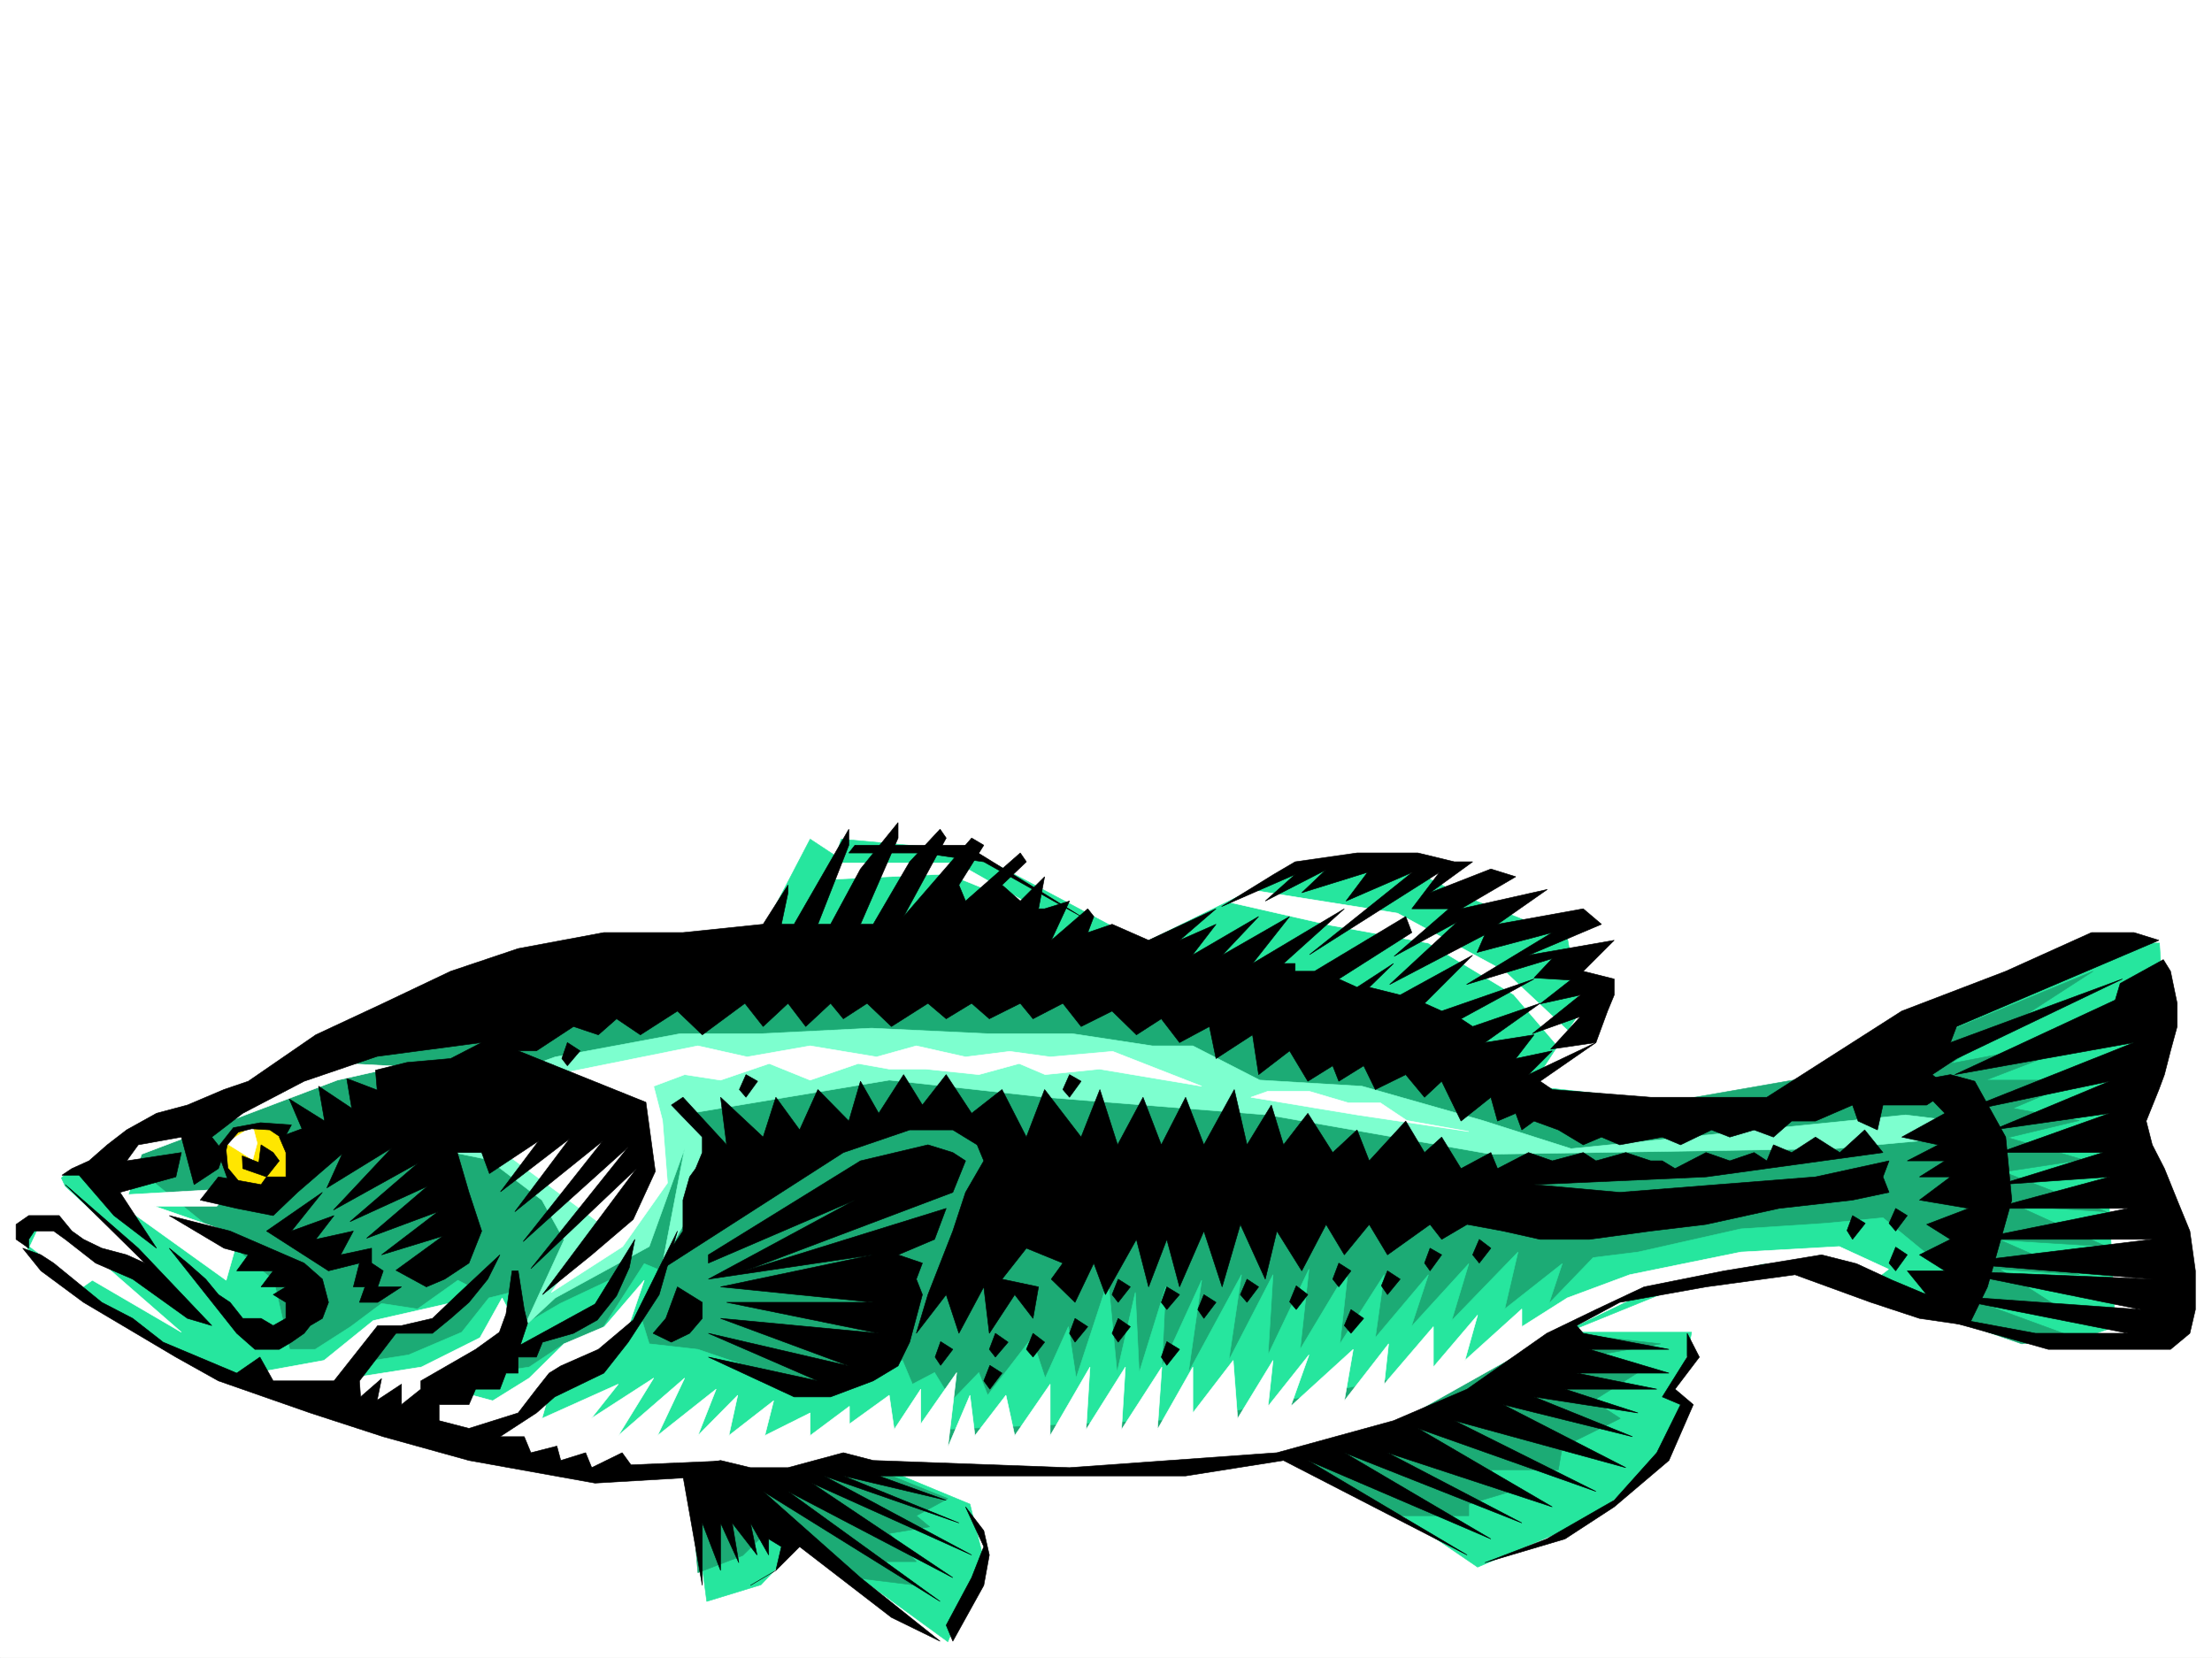<svg xmlns="http://www.w3.org/2000/svg" width="2997.016" height="2246.297"><rect width="100%" height="100%" fill="#333333" stroke="none"/><defs><clipPath id="a"><path d="M0 0h2997v2244.137H0Zm0 0"/></clipPath></defs><path fill="#fff" d="M0 2246.297h2997.016V0H0Zm0 0"/><g clip-path="url(#a)" transform="translate(0 2.16)"><path fill="#fff" fill-rule="evenodd" stroke="#fff" stroke-linecap="square" stroke-linejoin="bevel" stroke-miterlimit="10" stroke-width=".743" d="M.742 2244.137h2995.531V-2.16H.743Zm0 0"/></g><path fill="#26e69e" fill-rule="evenodd" stroke="#26e69e" stroke-linecap="square" stroke-linejoin="bevel" stroke-miterlimit="10" stroke-width=".743" d="m1139.61 1136.988 174.581 15.758 235.262 125.082 205.317-101.113 168.558 7.469 61.426 30.73 138.648 54.664 17.95 100.367-66.668 101.856 357.375 38.945 421.851-232.918h71.942l5.242 84.613-77.184 194.012 12.004 241.168-43.48 14.977-233.778-46.41-96.656-53.961-217.281 31.476-151.317 61.426h168.563l-5.984 30.695-17.243 46.45 17.243 23.226-35.973 78.629-101.895 77.144L2002 2123.441l-295.207-201.48-598.66 30.73 206.058 85.356 17.243 69.68-47.196 116.828-193.308-140.797-59.942 63.652-73.43 22.485-23.226-178.258 89.89-713.809 73.434-140.84 35.227 23.227zm0 0"/><path fill="#1cab75" fill-rule="evenodd" stroke="#1cab75" stroke-linecap="square" stroke-linejoin="bevel" stroke-miterlimit="10" stroke-width=".743" d="m125.121 1571.43 114.64-60.684 283.985-125.082 621.102-85.395 688.59 85.395 325.156 125.082 356.672-62.168 320.656-132.55-193.309 125.081 211.297-40.468-163.32 62.91h126.605l-89.93 38.203 89.93 16.5-96.656 23.227 101.895 29.949-107.88 16.46 139.356 53.958-119.883-7.508 119.883 54.703-144.594-8.992 107.88 47.191-107.88-7.508 71.907 46.453h-95.914l126.644 46.41-72.684 8.25-180.566-62.167-66.703-31.438-115.383-15.015-193.273 46.453-71.946 46.449 138.61 15.719-84.649 14.976 53.918 23.969-60.683 38.2 36.715 23.968-78.668 38.941-5.243 30.735h-91.414l24.711 29.949-54.66 16.46v15.759h-96.656l-138.61-77.926-138.609 15.758h-428.574l96.652 38.945-42.734 23.223 17.984 14.976-54.699 8.992 36.715 38.204h-41.953l36.715 31.433-73.43-8.992-101.899-84.613-54.699 53.922-60.683 23.222-11.223-131.844H806.945l-199.293-30.695-247.27-86.137v-61.425l-48.675-38.942-174.582-171.535Zm0 0"/><path fill="#26e69e" fill-rule="evenodd" stroke="#26e69e" stroke-linecap="square" stroke-linejoin="bevel" stroke-miterlimit="10" stroke-width=".743" d="M378.371 1828.355h48.719l47.937-30.734 41.953-31.434 48.72 7.47 54.698-38.946 17.207 8.992-66.668 61.426h-41.953l-23.226 38.203 47.937-7.508 71.946-30.695 36.714-46.45 29.95-7.468v53.918l66.703-38.942 66.668-31.476-6.727 38.945-47.976 23.965-60.684 23.227-42.695 38.945 49.46-7.469 47.196-31.476 48.68-15.72 59.937-92.901 17.988 7.507-23.226 62.172 12.004 38.942 65.922 7.507 138.61 47.157 73.429-8.211 65.18-23.969 13.492 32.18 29.988-15.719 23.227 38.2 36.714-38.2 11.965 30.73 59.938-77.925 17.988 54.703 31.473-69.68 10.48 69.68 43.48-132.59 11.965 125.082 24.75-108.582 5.239 108.582 35.972-116.09-5.281 108.621 53.961-117.613-17.988 125.082 71.945-132.55-17.242 116.089 59.937-116.09-6.722 108.582 55.441-116.09-12.004 108.621 65.18-108.62-11.219 101.113 59.938-93.606-12 85.356 71.941-85.356-23.227 70.38 77.93-85.395-23.226 77.144 89.89-92.86-17.984 77.145 77.926-61.43-17.989 53.961 59.942-62.171 60.683-7.504 139.391-31.438 114.601-7.508 77.926-7.507 84.692 69.675-35.227 38.946-54.703-14.977-36.715-23.969h-107.875l-182.09 31.477-174.582 84.613-423.297 86.137-542.472 23.226H632.363l-175.324-47.195-103.379-15.719-11.262-38.941zm0 0"/><path fill="#26e69e" fill-rule="evenodd" stroke="#26e69e" stroke-linecap="square" stroke-linejoin="bevel" stroke-miterlimit="10" stroke-width=".743" d="m88.406 1590.902-5.242 5.239 5.242 11.222 116.125 106.39-10.476 5.24-79.414-26.981-39.727-32.215-28.465 5.277-15.715 16.461 15.715 23.227 63.696 50.906 128.132 74.914 96.653 48.68 59.941-40.426-24.008-104.125-209.027-170.79zm0 0"/><path fill="#fff" fill-rule="evenodd" stroke="#fff" stroke-linecap="square" stroke-linejoin="bevel" stroke-miterlimit="10" stroke-width=".743" d="m51.691 1665.074-11.222 23.969 71.906 54.66 12.746-8.992 120.621 70.418-169.3-147.563zm0 0"/><path fill="#7dffcf" fill-rule="evenodd" stroke="#7dffcf" stroke-linecap="square" stroke-linejoin="bevel" stroke-miterlimit="10" stroke-width=".743" d="m752.246 1432.117 169.34-31.476h109.402l149.832-7.47 157.34 7.47h114.64l108.657 16.5h54.703l90.633 46.41 138.61 8.25 163.359 46.453 119.882 38.2 453.286-45.708 60.683 7.508 5.98 23.227-163.32 14.972-465.289 7.469-301.93-53.176-301.968-23.969-211.297-23.226-283.203 47.195 59.941 45.707-83.91 155.774 29.953-155.774-47.937 132.59-127.387 69.637-41.957 38.941 53.961-117.57-29.992-53.961-71.903-54.66-73.43-14.977 96.653-100.367zm0 0"/><path fill="#fff" fill-rule="evenodd" stroke="#fff" stroke-linecap="square" stroke-linejoin="bevel" stroke-miterlimit="10" stroke-width=".743" d="M1132.883 1169.207h163.32l119.883 68.152-131.848-53.175-163.36 7.507zm567.183 37.457 193.313 30.695 145.336 78.668 89.93 84.614-12.004 23.968-65.922-77.144-115.387-69.637-131.883-23.969-138.61-31.476zm17.989 271.902h55.441l53.176 15.72h43.48l35.934 23.968 83.95 14.973-150.614-22.48-54.703-8.993-89.89-14.977zM148.344 1595.398l25.496-46.453 101.894-30.691 193.309-77.145 283.203 14.977 193.309-38.945 66.707 14.976 85.394-14.976 89.93 14.976 53.918-14.976 66.703 14.976 59.941-7.508 54.7 7.508 84.652-7.508 120.625 47.192-138.61-23.223-73.429 7.508-35.23-14.977-54.66 14.977-71.946-7.508h-49.46l-41.954-7.469-65.18 22.442-55.445-22.442-65.922 22.442-48.719-7.465-41.957 15.715 12.004 46.453 6.727 84.652-60.684 86.137-96.656 62.168 65.926-93.645-168.563-124.34-120.62-84.648-66.708 14.973-265.215 100.37-17.984 54.7 143.847-8.25-23.968 23.969h-84.692l114.641 39.687-17.242 60.684-151.317-108.621zm0 0"/><path fill="#ffe600" fill-rule="evenodd" stroke="#ffe600" stroke-linecap="square" stroke-linejoin="bevel" stroke-miterlimit="10" stroke-width=".743" d="M333.406 1528.73h29.246l21.7 10.481 8.996 19.473 1.523 31.472-8.992 11.965-24.75 8.996-29.953-5.242-20.254-10.477-7.465-23.968v-15.719l14.23-19.473zm0 0"/><path fill="#fff" fill-rule="evenodd" stroke="#fff" stroke-linecap="square" stroke-linejoin="bevel" stroke-miterlimit="10" stroke-width=".743" d="m306.426 1548.945 35.972 22.485 6.024-22.485-6.024-23.222zm41.996 310.848 90.633-16.461 66.703-53.96 101.894-23.185v15.72l-90.672 23.222-41.953 62.172 95.91-14.977 79.415-39.726 29.988-53.918 11.965 23.226-11.965 38.942-96.656 54.664 83.91 22.48 49.46-30.691 47.196-46.453 54.7-23.227 53.917-62.91-29.207 86.137-91.414 38.945-17.988 62.168 103.422-46.45-36.715 46.45 84.648-54.66-47.933 77.887 89.89-77.887-36.715 77.887 79.41-62.915-24.71 62.915 53.957-54.665-12.004 54.665 60.683-47.196-11.964 47.195 61.43-30.695v30.695l53.214-39.687v23.969l53.918-38.946 6.762 46.415 35.972-54.665v47.196l48.68-69.676-11.965 101.11 29.953-70.38 6.723 54.665 41.996-54.665 11.965 54.665 47.973-69.676v69.676l53.921-92.864-5.242 84.614 53.215-84.614-5.238 84.614 54.66-84.614-5.98 84.614 47.976-84.614v62.168l54.66-71.16 6.024 78.629 47.933-78.629-6.722 62.168 55.441-69.676-24.75 69.676 84.691-77.144-12.003 69.636 59.941-77.144-5.984 54.664 66.668-77.89v54.702l59.941-70.418-17.246 61.426 77.183-69.676v23.965l61.465-38.941 84.653-31.438 150.613-30.73 133.332-7.469 66.703 30.691-19.473 14.977-41.953-22.484h-108.66l-175.324 46.453-144.59 69.676-193.312 108.582-175.325 47.19-228.539 7.509H818.95l-174.582-38.946-157.336-38.199-95.172-23.969zm0 0"/><path fill-rule="evenodd" stroke="#000" stroke-linecap="square" stroke-linejoin="bevel" stroke-miterlimit="10" stroke-width=".743" d="m83.91 1592.387 13.488-8.992 23.227-10.48 24.75-21.7L171.57 1531l40.47-22.484 41.952-11.22 49.465-20.995 32.961-11.223 91.414-62.914 91.414-42.695 91.379-43.442 91.414-30.73 116.129-21.703H925.34l108.62-11.258 33.743-53.18v10.48l-8.992 42.7h17.203l74.172-128.797v21.7l-41.953 107.097h17.242l40.469-74.879 50.949-62.91v20.957l-50.95 116.832h17.243l49.426-84.613 41.21-44.184 8.25 11.965-57.671 106.352 92.156-106.352 16.461 9.734-33.703 53.918 8.992 21.742 74.172-65.18 8.25 12.005-33 31.433 24.75 21.742 32.965-32.96-8.254 43.437h8.254l33.703-10.477-24.711 53.176 49.46-42.699 8.212 10.48-8.211 21.739 32.96-11.258 49.462 21.738 91.379-42.699-49.426 42.7 49.426-21.74-32.22 41.954 89.93-52.434-49.46 52.434 91.414-52.434-50.203 63.657 124.375-74.137-82.422 74.137h15.757v10.515h26.196l123.636-74.172 8.25 21.739-98.925 62.914 24.75 11.219 49.425-32.215-32.964 32.215 41.957 10.48 98.18-53.918-65.18 65.18 23.226 10.476 125.117-43.437-98.921 53.918 15.757 10.48 91.415-31.437-74.954 53.175 66.704-10.48-24.75 32.18 49.46-10.477-32.218 32.219 91.418-43.442-75.66 52.434 16.46 11.223 133.371 10.476h157.34l182.832-116.832 140.836-53.918 116.168-52.433h57.672l33.703 10.48-274.207 116.832-8.25 21.738 233.035-86.136-224.785 107.836-32.96 21.742 24.71 20.215-32.218 20.996h-59.2L2543.73 1531l-26.238-12.004-7.508-21.7-50.203 21.7h-32.219l-24.71 21.738-26.235-9.734-32.965 9.734-24.71-9.734-41.954 20.215-24.75-10.48-57.672 10.48-24.71-10.48-24.75 10.48-33.708-20.215-32.96-12.004-16.5 12.004-8.25-22.484-24.711 10.48-8.993-32.219-40.468 32.22-26.196-53.919-23.226 21.7-25.493-30.692-41.21 20.215-15.72-32.219-33.745 20.996-8.211-20.996-33.742 20.996-24.711-41.21-41.953 32.218-8.25-53.922-49.461 32.18-8.996-43.438-40.43 21.738-24.75-32.218-33.703 21.738-32.961-32.219-41.953 20.961-24.75-31.437-40.43 20.957-17.246-20.957-41.953 20.957-23.969-20.957-34.484 20.957-24.711-20.957-49.461 31.437-32.965-31.437-32.215 20.957-17.246-20.957-33.703 31.437-23.969-31.437-33.742 31.437-24.711-31.437-57.71 42.695-33.708-32.219-50.203 32.22-32.219-21.74-24.71 21.74-33.704-11.259-50.207 32.961h-24.75l173.098 69.676 12.746 93.605-29.988 65.18-56.188 47.934L735 1754.184l127.39-170.79-143.105 135.598 131.883-164.805-142.363 128.09 107.879-136.3-119.141 95.87 74.172-98.882-93.645 71.906 51.692-68.894-66.664 44.18-10.48-28.466h-33l15.757 53.922 17.242 52.434-17.242 43.437-32.96 21.743-24.75 10.476-41.212-22.48 63.692-46.414-83.165 25.453 76.442-58.414-96.656 35.933 82.421-70.418-104.906 47.934 92.16-79.371-114.64 63.656 78.668-83.871-87.66 53.918 20.996-46.45-60.723 52.434-32.96 31.473-49.423-9.734-49.46-11.262 24.71-31.434 57.711 10.477 7.469-10.477-32.219-11.262-.742-17.203 22.48 8.993 3.012-23.97 16.461 10.477 8.25 11.223-17.242 21.742h26.234v-32.965l-8.992-20.957 30.73-11.257-17.242-40.43 47.938 29.95-8.211-47.196 44.926 29.953-6.727-40.43 41.211 15.719-2.266-26.941 42.735-10.52 59.16-5.238 41.992-21.7-141.62 18.727-98.923 33.707-83.164 43.438-41.957 32.218 16.504 20.957-7.508 21.703-32.96 21.739-17.247-64.399-58.414 10.48-15.758 21.7 74.172-11.223-7.465 32.965-75.699 20.957 49.461 75.656-57.71-44.183-47.196-54.7zm4.496 12.746 98.922 86.137 99.625 104.867-32.96-9.735-74.173-53.175-50.203-21.743-41.21-32.18-15.72-11.257H46.45l-7.504 11.258v11.965l-17.207-11.965v-20.254l17.207-11.965h41.211l17.242 20.96 15.758 11.259 24.711 11.965 33.703 8.992 24.75 11.222zm0 0"/><path fill-rule="evenodd" stroke="#000" stroke-linecap="square" stroke-linejoin="bevel" stroke-miterlimit="10" stroke-width=".743" d="m30.734 1691.27 24.711 30.695 57.711 42.695 125.121 74.176 57.672 32.215 124.375 43.441 98.922 32.18 116.129 32.219 170.828 30.691 139.352-8.21 32.218-21.74-122.89 5.24-11.965-16.462-41.211 20.215-8.25-20.215-33.703 10.48-5.242-19.472-35.227 8.992-8.996-21.738h-32.96l49.46-32.18 24.715-21.738 66.664-32.219 33-41.914 41.953-64.437 24.711-86.137-59.937 120.582-47.196 39.726-50.945 22.442-15.758 9.738-17.207 21.738-24.75 32.22-66.664 20.956-40.469-10.476v-21.743h40.469l8.992-20.957h32.961l8.25-21.738h16.461v-21.7h24.75l8.211-20.214 41.996-12.004 32.18-17.988 26.234-32.961 17.242-38.2 7.508-38.163-53.957 87.625-101.152 55.402 9.734-29.207-4.496-18.727-8.25-52.433h-8.25l-8.21 58.453-8.993 24.71-32.219 23.228-74.172 42.695v11.222l-26.234 20.958v-27.72l-32.965 21.739 5.984-29.207-28.464 24.71-1.485-21.702 24.711-32.215 24.711-32.219h49.461l24.711-20.215 24.75-21.742 25.453-31.433 16.5-32.965-57.71 53.922-33.704 32.218-41.953 9.735h-32.219l-59.199 74.914h-82.422l-17.988-32.215-31.434 21.7-99.668-41.915-41.21-32.219-41.954-21.742-65.18-53.176-17.242-11.222zm0 0"/><path fill-rule="evenodd" stroke="#000" stroke-linecap="square" stroke-linejoin="bevel" stroke-miterlimit="10" stroke-width=".743" d="m229.281 1691.27 91.418 115.347 24.711 21.739h32.961l16.5-9.735 17.203-12.004 8.25-10.48 16.5-9.735 8.25-21.742-8.25-31.433-24.75-21.743-100.367-43.437-82.426-20.961 74.176 44.184 32.961 8.992-15.719 21.703h49.422l-16.46 21.738h33.702l-17.242 10.48 17.242 10.477v21.742l-17.242 9.735-16.46-9.735h-24.75l-17.204-21.742-15.758-10.476-17.246-20.957-24.71-21.743zm131.848-23.223 83.945 53.918 41.957-10.48-8.25 32.218h15.715l-7.465 20.957h24.711l32.219-20.957h-32.219l7.504-21.738-15.754-10.48v-20.215l-41.957 8.992 17.246-32.215-50.949 11.258 24.711-32.22-57.672 20.962 41.953-52.434zm548.453-170.75 41.957 43.437v20.957l-8.996 21.704-8.211 11.261-8.992 31.434v41.957l-15.758 23.223-16.46 30.695 249.5-160.274 89.89-30.691h58.453l32.96 20.215 8.993 21.7-24.711 42.698-17.242 52.434-33.703 86.137-15.758 52.433 40.469-52.433 17.242 52.433 33.703-62.914 7.508 62.914 34.449-52.433 24.75 32.218 7.465-42.699-49.461-10.476 33-41.957 49.426 20.214-15.72 21.743 32.22 31.433 25.453-53.176 15.758 42.7 41.953-74.88 16.5 64.4 24.71-64.4 17.243 64.4 32.96-75.657 24.716 75.656 24.71-84.652 33.743 74.176 15.718-65.18 33.743 53.918 32.96-62.914 24.712 41.21 33.703-41.21 24.754 41.21 57.671-41.21 15.758 20.254 34.446-20.254 48.718 8.996 50.203 11.258h66.668l83.164-11.258 74.919-8.996 98.921-21.7 99.625-11.261 49.461-10.477-8.25-20.957 8.25-21.742-99.664 21.742-132.59 10.477-132.625 10.48-116.129-10.48 233-10.477 239.758-32.965-24.71-30.691-33.704 30.691-33-20.957-32.219 20.957-24.71-10.476-8.993 21.7-17.242-11.224-32.965 11.223-32.215-11.223-41.957 21.704-17.242-10.48h-15.719l-33.703-11.224-40.468 11.223-17.243-11.223-41.957 11.223-32.218-11.223-41.953 21.704-8.993-21.704-40.468 21.704-26.196-42.66-23.226 20.956-25.493-42.695-49.464 53.918-16.461-41.914-32.961 30.691-33.742-53.175-32.961 42.699-16.461-53.918-33 53.918-17.203-74.914-41.215 74.914-24.75-64.438-32.961 64.438-24.711-64.438-34.484 64.438-23.97-74.914-25.452 64.433-49.461-64.433-24.715 64.433-33-64.433-41.172 32.215-34.484-52.43-32.22 41.21-25.452-41.21-33.746 52.43-24.711-43.438-15.758 53.918-41.953-42.695-24.711 54.699-32.219-44.223-17.242 53.957-57.672-53.957 8.25 64.438-59.2-64.438zm0 0"/><path fill-rule="evenodd" stroke="#000" stroke-linecap="square" stroke-linejoin="bevel" stroke-miterlimit="10" stroke-width=".743" d="m959.79 1700.262 206.054-127.348 91.418-21.7 33.703 10.477 17.242 11.223-17.242 42.7-281.715 106.35 272.723-84.612-15.72 41.953-49.46 20.957 32.96 11.222-8.25 21.743 8.25 20.957-17.241 64.437-15.719 32.176-33.707 20.254-57.711 21.703h-49.46l-116.126-53.918 148.344 32.215-148.344-64.434 190.297 44.18-173.797-64.395 214.266 20.215-206.016-41.957h198.547l-206.797-20.957 206.797-43.441-223.297 32.965 198.547-107.137-198.547 85.394zm-41.958 43.441 33.707 20.957v21.742l-17.207 20.215-24.75 12.004-24.71-12.004 17.241-20.215zm7.508 256.145 26.2 148.304v-84.609l24.75 64.398v-64.398l24.71 53.918-8.992-53.918 33.703 43.438-8.953-43.438 24.71 43.438v-21.739l17.243 10.48-7.508 32.22-34.445 20.21 34.445-20.21 32.219-32.22 124.379 95.872 65.922 32.219-107.88-86.137-131.882-116.832 239.762 149.05-206.02-149.05 223.262 116.832-191.043-128.094 216.535 97.399-200.074-107.133 182.832 63.695-156.594-63.695 139.352 32.96-91.418-32.96h415.828l132.629-20.957 248.754 128.09-215.793-128.09 248.011 106.351-198.55-116.832 240.503 95.133-182.046-95.133 223.257 73.39-182.046-106.35 241.246 85.394-191.825-95.871 232.293 63.652-166.332-85.394 175.325 43.44-133.372-53.917 140.84 21.738-98.882-32.219h124.375l-108.66-21.738h125.12l-107.874-32.18h107.875l-116.125-21.738-8.997-10.48 58.457-31.477 116.872-20.957 120.62-16.46 102.676 37.417 65.926 21.742 66.664 9.735 25.492-52.434 32.961-117.613-8.25-85.356-41.953-75.656-32.96-8.992-49.462 8.992 41.992 43.438-58.453 32.218 49.461 10.48-41.996 21.7h50.988l-34.484 21.742h41.953l-41.953 31.434 66.664 11.262-56.93 21.699 32.22 20.254-41.954 20.957 34.484 21.703h-50.988l26.239 32.219-46.45-19.473-48.68-22.484-47.234-11.965-131.844 21.703-108.66 21.738-65.18 30.695-66.663 32.22-107.918 75.655-99.665 42.7-158.082 43.437-280.972 20.215-265.961-9.734-40.465-10.48-74.918 20.214h-50.945l-40.469-9.734-50.95 9.734zm800.183-814.922 29.247-17.203 83.906-12.004h82.426l49.421 12.004h24.75l-57.71 41.914 82.421-32.18 33.704 10.48-74.172 43.438 116.91-26.195-67.45 47.156 116.13-20.961 24.75 20.96-98.926 41.954 116.129-20.215-41.953 41.953 41.953 10.48v21.7l-8.993 21.738-15.718 42.7-61.426 8.992 40.43-44.223-65.18 23.227 65.18-52.434-54.664 12.004 41.171-32.219-49.421-2.973 24.71-26.234-116.125 35.192 116.126-70.383-101.895 26.941 10.48-23.969-128.875 67.41 91.418-84.613-85.394 46.41 74.172-64.398h-50.203l37.457-49.422-176.067 111.594 139.352-111.594-89.89 38.945 29.206-38.945-89.148 27.684 32.219-30.696-81.68 41.957 40.469-35.972-99.668 43.441zm0 0"/><path fill-rule="evenodd" stroke="#000" stroke-linecap="square" stroke-linejoin="bevel" stroke-miterlimit="10" stroke-width=".743" d="m2011.734 2117.46 83.95-32.218 91.375-52.433 57.71-64.399 32.22-65.18-24.75-10.476 33.741-53.918v-32.219l16.461 32.219-32.96 43.437 24.75 20.958-33 75.66-74.172 62.91-66.665 43.441zm-720.769 106.353 41.953-75.66 7.508-41.172-7.508-32.962-24.711-32.218 24.711 53.922-16.461 41.953-34.484 64.437zm-140.879-1068.094h99.668l83.164 12.004 131.887 74.132-156.598-96.617h-149.871zm1781.008 144.551 9.734 15.757 8.992 43.442v31.437l-8.992 32.961-8.25 32.219-7.508 20.215-17.203 42.695 8.211 32.219 16.5 32.18 17.242 42.695 17.203 41.957 7.508 53.918v52.433l-7.508 32.22-26.195 21.738h-165.59l-191.082-53.958 173.84 32.22h125.121l-265.215-52.434 282.457 20.214-257.746-52.433 273.465 11.262-265.215-21.743 265.215-32.18h-240.504l207.543-41.952h-182.793l158.082-42.696-149.09 10.477 140.098-43.442h-140.098l149.09-53.175L2700.324 1531l158.082-65.922-207.543 43.438 240.504-95.871-242.773 43.441 217.32-101.113 6.723-22.485zm-1531.469 506.347-8.996 21.738 8.996 10.48 15.719-20.214zm56.93-20.215-7.508 20.215 7.508 12.004 17.242-21zm58.453 0-8.25 20.215 8.25 12.004 16.46-21zm65.922-42.699-7.508 20.957 7.508 9.738 17.242-20.214zm-65.922-10.476-8.25 20.957 8.25 10.476 16.46-20.957zm116.125 20.957-8.25 20.214 8.25 12.004 16.465-21.742zm58.417-20.957-8.991 20.957 8.992 10.476 15.758-20.957zm66.704 8.992-8.992 21.699 8.992 10.48 15.719-20.214zm57.672-30.735-8.211 21.743 8.21 10.476 16.5-21.738zm65.964 10.481-8.25 20.254 8.25 11.965 17.204-20.957zm57.673-30.695-7.47 20.214 7.47 10.48 15.757-21.702zm66.703-11.965-8.993 20.957 8.993 11.222 15.718-20.214zm-729.801 138.531-7.469 21 7.469 11.219 16.5-21.7zm66.703 32.219-8.25 20.996 8.25 11.222 16.46-21.738zm7.469-43.438-8.211 21.738 8.21 10.48 17.243-20.214zm232.293 11.219-7.508 21 7.508 11.219 17.242-21.7zm249.496-43.438-8.992 21.739 8.992 10.48 17.246-20.215zm-819.692-318.312-8.992 20.215 8.992 10.476 15.758-21.699zm438.313 0-8.992 20.215 8.992 10.476 15.758-21.699zm-680.301-43.441-7.508 21.699 7.508 9.738 17.203-20.215zm1799.695 224.707-8.996 20.214 8.996 10.48 15.715-20.96zm-58.457 9.734-7.468 20.215 7.468 12.004 17.242-21.739zm58.457 42.699-8.996 21.7 8.996 10.48 15.715-21.703zm-2260.488-138.57 14.973-17.242 17.988-4.496 24.711 1.523 18.727 12.707 10.52-19.473-41.954-2.968-36.715 6.722-22.484 28.465 14.976 41.953 14.973 2.23-14.973-17.984-2.27-23.968zm0 0"/></svg>
